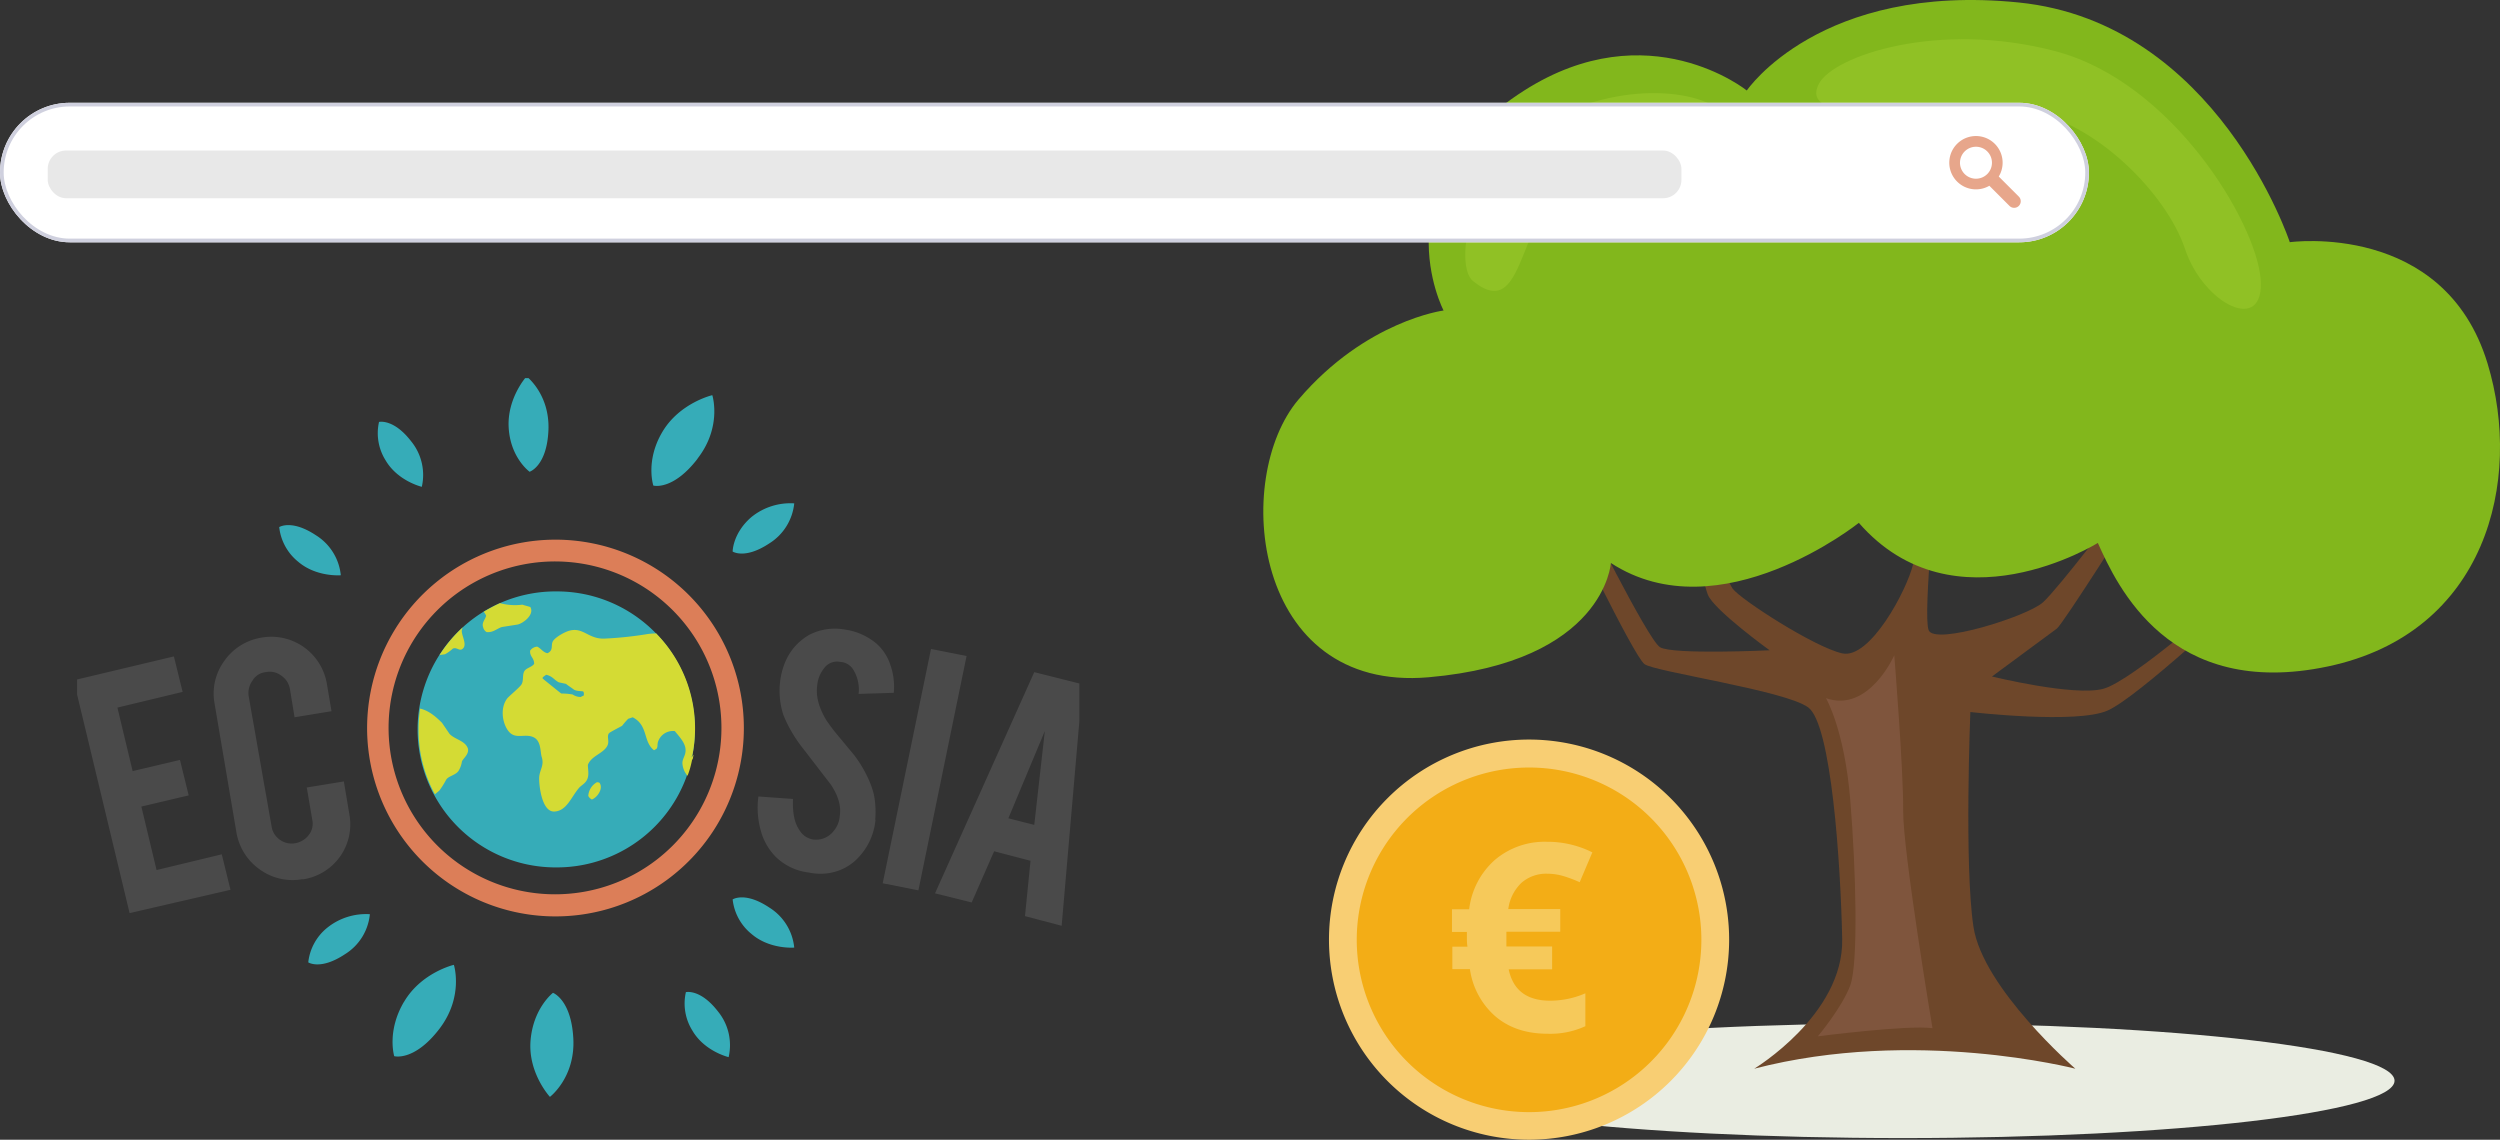 <svg height="310.446" viewBox="0 0 680.97 310.446" width="680.97" xmlns="http://www.w3.org/2000/svg" xmlns:xlink="http://www.w3.org/1999/xlink"><rect x="0" y="0" width="680.97" height="310.446" fill="#333333" stroke="none"/><clipPath id="a"><path d="m0 0h336.858v310h-336.858z"/></clipPath><clipPath id="b"><path d="m0-.5h273v196h-273z"/></clipPath><g clip-path="url(#a)" transform="translate(344.111)"><path d="m299.777 236.542c0 8.628-59.963 15.623-133.927 15.623s-133.928-7-133.928-15.623 59.961-15.622 133.928-15.622 133.927 6.994 133.927 15.622" fill="#eaede2" transform="translate(8.357 57.834)"/><path d="m116.7 264.655s24.4-14.72 23.974-35.33-2.945-58.462-9.254-63.089-41.639-9.674-44.583-11.776-21.871-41.534-21.871-41.534l4.626-1.787s18.085 36.592 21.45 38.694 29.863.842 29.863.842-15.14-10.936-16.823-15.141-5.889-26.918-5.889-26.918h2.944s7.571 22.292 9.674 25.236 22.3 15.983 29.868 17.665 17.66-17.245 19.342-24.4 4.627-26.076 4.627-26.076h2.1s-4.207 39.957-2.524 44.163 26.919-3.785 31.125-7.571 21.45-26.5 21.45-26.5l3.365 1.787s-19.348 30.6-21.03 31.86-17.665 13.039-17.665 13.039 22.292 5.467 30.283 3.364 34.91-26.076 34.91-26.076l2.944 1.682s-28.18 26.5-36.592 30.283-37.433.42-37.433.42-1.682 41.64.842 58.464 27.759 38.694 27.759 38.694-43.741-11.356-87.484 0" fill="#6e472a" transform="translate(17.006 26.452)"/><path d="m121.919 153.133s5.047 8.517 6.624 27.759 2.208 44.478 0 50.472-8.833 13.88-8.833 13.88 24.6-3.154 31.229-2.208c0 0-8.093-48.263-7.99-59.3s-2.42-42.27-2.42-42.27-6.94 15.772-18.611 11.672" fill="#7f553d" transform="translate(31.339 37.033)"/><path d="m94.67 153.354s-1.628 26.919-49.64 31.125-53.708-54.257-35.4-75.707 39.47-24.196 39.47-24.196-18.025-34.469 21.972-59.925c33.864-21.553 60.624 0 60.624 0s19.938-29.441 74.051-23.974 73.853 65.292 73.853 65.292 42.072-5.814 53.872 33.042c9.7 31.935-.394 73.426-43.5 82.522s-57.372-21.871-62.66-33.647c0 0-39.06 24.394-65.1-5.469 0 0-37.839 30.283-67.541 10.936" fill="#82b71c"/><g fill="#90c125"><path d="m120.117 20.55c4-7.52 32.386-17.245 64.351-8.833s54.677 46.666 55.939 62.028-15.562 6.955-20.607-8.19-24.816-34.91-42.9-37.433-63.931 5.889-56.78-7.571" transform="translate(31.249 2.217)"/><path d="m45.74 71.331c-5.44-4.353-1.24-31.585 20.819-43.785 21.385-11.829 45.424-7.823 48.579 0s-26.285 10.054-38.138 13.824c-20.185 6.43-15.488 42.579-31.26 29.961" transform="translate(11.413 5.262)"/></g></g><g transform="translate(0 28)"><g fill="#fff" stroke="#cfd0de"><rect height="38" rx="19" stroke="none" width="569"/><rect fill="none" height="37" rx="18.5" width="568" x=".5" y=".5"/></g><path d="m1929.4 1120.948-5.463-5.463a7.264 7.264 0 1 0 -2.564 2.516l5.487 5.487a1.8 1.8 0 0 0 2.54 0 1.8 1.8 0 0 0 0-2.54zm-16.021-9.222a4.353 4.353 0 1 1 4.353 4.353 4.353 4.353 0 0 1 -4.358-4.352z" fill="#e7a68b" transform="translate(-1379.499 -1095.401)"/></g><rect fill="#e8e8e8" height="13" rx="5" width="445" x="13" y="41"/><g clip-path="url(#b)" transform="translate(21 103.5)"><path d="m282 144.681c-6.636-4.436-9.991-2.218-9.991-2.218a14.06 14.06 0 0 0 5.127 9.4c4.977 4.285 11.65 3.721 11.65 3.721a14.517 14.517 0 0 0 -6.786-10.903zm-99.533 25.711c-4.713 8.007-2.639 14.773-2.639 14.773s5.391 1.5 12.215-7.33 4.034-17.554 4.034-17.554-8.86 2.067-13.573 10.074zm-20.925-20.185a14.06 14.06 0 0 0 -5.127 9.4s3.318 2.218 9.991-2.218a14.432 14.432 0 0 0 6.786-10.9 16.856 16.856 0 0 0 -11.647 3.717zm61.529 17.7s-5.391 4.135-6.108 13.006 5.278 15.336 5.278 15.336 6.937-5.263 6.372-15.9-5.539-12.438-5.539-12.438zm36.194-.15a13.923 13.923 0 0 0 1.81 10.487c3.318 5.638 9.84 7.18 9.84 7.18a14.507 14.507 0 0 0 -2.9-12.442c-4.826-6.24-8.747-5.262-8.747-5.262zm22.735-122.274a14.57 14.57 0 0 0 6.786-10.9 16.857 16.857 0 0 0 -11.65 3.721c-5.127 4.4-5.127 9.4-5.127 9.4s3.32 2.214 9.991-2.221zm-116.723 8.683a14.516 14.516 0 0 0 -6.786-10.9c-6.635-4.4-9.991-2.218-9.991-2.218a14.061 14.061 0 0 0 5.127 9.4c4.973 4.282 11.65 3.718 11.65 3.718zm22.056-24.057a14.507 14.507 0 0 0 -2.9-12.442c-4.826-6.24-8.747-5.262-8.747-5.262a13.923 13.923 0 0 0 1.81 10.487c3.318 5.638 9.84 7.18 9.84 7.18zm75.1-7.706c6.786-8.721 4.034-17.291 4.034-17.291s-8.86 2.067-13.573 9.961-2.488 14.66-2.488 14.66 5.278 1.5 12.064-7.33zm-40.6-7.743c.412-9.811-5.96-14.66-5.96-14.66s-5.391 5.939-4.863 14.1 5.69 11.874 5.69 11.874 4.715-1.503 5.13-11.314z" fill="#36acb8" transform="translate(-93.446 -.971)"/><path d="m262.825 118.3a51.311 51.311 0 1 0 36.375 15.006 51.349 51.349 0 0 0 -36.375-15.006m0 96.6a45.333 45.333 0 1 1 45.318-45.333 45.3 45.3 0 0 1 -45.318 45.333" fill="#dc7e58" transform="translate(-132.632 -74.803)"/><path d="m286.652 155.8a37.59 37.59 0 1 0 -.3 75.178h.264a37.589 37.589 0 0 0 0-75.178z" fill="#36acb8" transform="translate(-155.931 -98.206)"/><path d="m15.232 260.275-15.232-63.413 27.3-6.5 2.375 9.66-17.761 4.278 4.147 17.3 12.894-3.045 2.375 9.66-12.894 3.045 4.147 17.291 17.758-4.285 2.375 9.661zm47.127-9.247a15.185 15.185 0 0 1 -11.65-2.631 15.422 15.422 0 0 1 -6.372-10.074l-5.957-35.109a15.068 15.068 0 0 1 2.639-11.614 15.35 15.35 0 0 1 10.1-6.353 15.351 15.351 0 0 1 17.871 12.705l1.244 7.33-10.066 1.654-1.244-7.593a5.486 5.486 0 0 0 -2.338-3.721 5.218 5.218 0 0 0 -4.3-.977 4.722 4.722 0 0 0 -3.619 2.368 5.662 5.662 0 0 0 -.98 4.285l6.221 35.371a5.391 5.391 0 0 0 2.224 3.609 5.516 5.516 0 0 0 4.147.977 5.884 5.884 0 0 0 3.732-2.218 4.951 4.951 0 0 0 .989-4.137l-1.508-8.834 10.1-1.654 1.508 8.988a15.131 15.131 0 0 1 -12.743 17.7zm156.047-16.163a17.249 17.249 0 0 1 -5.278 10.9 13.877 13.877 0 0 1 -7.352 3.609 15.2 15.2 0 0 1 -5.542-.15 15.408 15.408 0 0 1 -9.011-4.285 16.04 16.04 0 0 1 -4.034-7.029 23.2 23.2 0 0 1 -.679-9.4l9.425.677c-.151 3.872.415 6.616 1.81 8.57a5.242 5.242 0 0 0 3.733 2.481 6.063 6.063 0 0 0 5.542-2.331 7.16 7.16 0 0 0 1.659-4.135c.415-2.631-.415-5.526-2.488-8.57l-7.352-9.548a37.008 37.008 0 0 1 -5.542-9.4 21.441 21.441 0 0 1 -.829-9.4c.829-5.789 3.619-9.961 8.03-12.442a15.234 15.234 0 0 1 9.425-1.391 17.132 17.132 0 0 1 8.6 3.721 13.041 13.041 0 0 1 3.883 5.789 17.73 17.73 0 0 1 .98 7.743l-9.576.3a10.326 10.326 0 0 0 -1.395-6.5 4.41 4.41 0 0 0 -3.619-2.218 4.341 4.341 0 0 0 -4.449 1.8 8.654 8.654 0 0 0 -1.81 4.548q-.641 4.36 2.488 9.548a52.5 52.5 0 0 0 3.732 4.849l3.883 4.7a32.783 32.783 0 0 1 4.449 7.894 18.863 18.863 0 0 1 .98 3.308 25.025 25.025 0 0 1 .264 6.352zm11.65 19.208-9.689-1.917 13.158-63.827 9.689 1.917-13.12 63.827zm20.661-10.638-6.108 13.946-9.991-2.481 27.032-60.255 13.158 3.308-5.693 65.781-9.991-2.631 1.508-15.073zm13.874-32.89-9.991 23.906 7.05 1.8 2.9-25.711z" fill="#4a4a4a" transform="translate(-.933 -115.061)"/><path d="m323.659 206.174a1.764 1.764 0 0 0 .151.827 10.2 10.2 0 0 0 .264-1.391c-.264.151-.264.414-.415.564zm-25.9 6.916a4.569 4.569 0 0 0 -2.337 3.721 2.182 2.182 0 0 0 .98.977c1.508-.564 3.2-3.045 2.073-4.548a1.247 1.247 0 0 0 -.679-.15zm-18.059-47.7c-.679-.263-1.508-.413-2.224-.677a15.6 15.6 0 0 1 -6.108-.413 44.592 44.592 0 0 0 -4.449 2.368 3 3 0 0 1 .678 1.09c-.264.977-1.244 1.917-.829 3.045a2.03 2.03 0 0 0 .98 1.391c1.81.15 2.79-.977 4.147-1.391l4.3-.677c1.659-.413 4.562-2.744 3.469-4.7zm-22.056 34.545-2.074-3.045c-1.81-1.8-3.619-3.308-5.957-3.872a36.821 36.821 0 0 0 -.415 5.676 36.412 36.412 0 0 0 4.449 17.7c.415-.413.829-.677 1.244-1.09a22.428 22.428 0 0 0 1.81-2.894c.566-.977 2.488-1.24 3.318-2.331a6.517 6.517 0 0 0 .98-2.631c.3-.827 1.923-1.917 1.659-3.458-.679-2.218-3.469-2.481-4.977-4.022zm.829-23.23c1.244-.564 1.923.977 2.9-.151s-.415-3.308-.415-4.7a2.4 2.4 0 0 1 .3-.977 37.162 37.162 0 0 0 -6.371 7.593c.565-.15 1.093-.15 1.546-.263a11.276 11.276 0 0 0 2.074-1.5zm55.572-4.135a14.8 14.8 0 0 0 -2.488.151 99.972 99.972 0 0 1 -11.763 1.24c-4.26.15-5.693-3.045-9.275-2.218-1.395.3-4.034 1.8-4.713 2.894s.264 2.481-1.508 3.308c-1.244-.263-1.659-1.24-2.79-1.8a2.565 2.565 0 0 0 -1.923 1.09c-.151 1.654 1.093 1.917 1.093 3.608-.679.977-2.338 1.09-2.79 2.218s0 2.631-.829 3.609-2.488 2.331-3.619 3.458c-2.338 2.894-1.244 7.593.565 9.4s4.147.3 6.372 1.24 1.923 3.872 2.338 5.375c.83 2.481-.679 3.609-.679 5.939s.83 9.134 4.147 8.984 4.562-3.872 6.636-6.352c.679-.827 1.81-1.24 2.338-2.481s.151-2.631.151-3.872c.829-2.218 3.468-2.894 4.863-4.548s.151-2.782.83-4.022a.151.151 0 0 0 .151-.15c1.093-.677 2.224-1.24 3.468-1.917a24.258 24.258 0 0 1 1.659-1.917l1.244-.413c4.3 2.218 2.752 6.616 5.806 8.984l.679-.414c.415-.564.151-1.09.415-1.917a4.287 4.287 0 0 1 4.562-2.894c.98 1.24 2.639 2.894 2.9 4.7s-.829 2.631-.829 4.022a5.761 5.761 0 0 0 1.4 3.458 23.7 23.7 0 0 0 1.244-4.436 1.763 1.763 0 0 0 -.151-.827c.151-.15.151-.263.264-.564a36.84 36.84 0 0 0 -9.84-32.891zm-20.66 17.291a3.9 3.9 0 0 1 -2.225-.677 16.773 16.773 0 0 0 -3.054-.263c-.151 0-4.977-3.872-5.128-4.135s.566-.677.98-.977c1.81.414 2.224 1.5 3.469 2.067l1.923.414c.679.564 1.395.977 2.074 1.5s1.923.414 2.639.564c0 .15.151.3.151.414v.677a4.647 4.647 0 0 0 -.83.414zm-5.391-.977-5.127-4.135c.3.263 4.977 4.135 5.127 4.135" fill="#d4db34" transform="translate(-156.179 -103.512)"/></g><path d="m557.9 431.151a54.5 54.5 0 1 1 -54.5-54.551 54.5 54.5 0 0 1 54.5 54.551" fill="#f8ce73" transform="translate(-86.901 -175.154)"/><path d="m557.469 438.335a46.935 46.935 0 1 1 -46.934-46.935 46.935 46.935 0 0 1 46.935 46.935" fill="#f3ad16" transform="translate(-94.036 -182.337)"/><path d="m539.989 439.4a10.218 10.218 0 0 0 -7.051 2.47 11.989 11.989 0 0 0 -3.6 7.153h14.152v6.177h-14.668v4.014h12.454v6.227h-11.837q1.8 8.543 11.271 8.543a24.082 24.082 0 0 0 9.622-2.006v8.954a22.713 22.713 0 0 1 -10.293 2.059q-8.595 0-14.152-4.683a20.952 20.952 0 0 1 -7-12.917h-4.787v-6.124h4.117a13.306 13.306 0 0 1 -.154-2.162v-1.853h-4.063v-6.176h4.683a21.278 21.278 0 0 1 7-13.432 20.945 20.945 0 0 1 14.2-4.941 27.225 27.225 0 0 1 12.351 2.882l-3.448 8.131a35.223 35.223 0 0 0 -4.529-1.7 15.593 15.593 0 0 0 -4.374-.617" fill="#f6c95a" transform="translate(-118.498 -201.412)"/></svg>